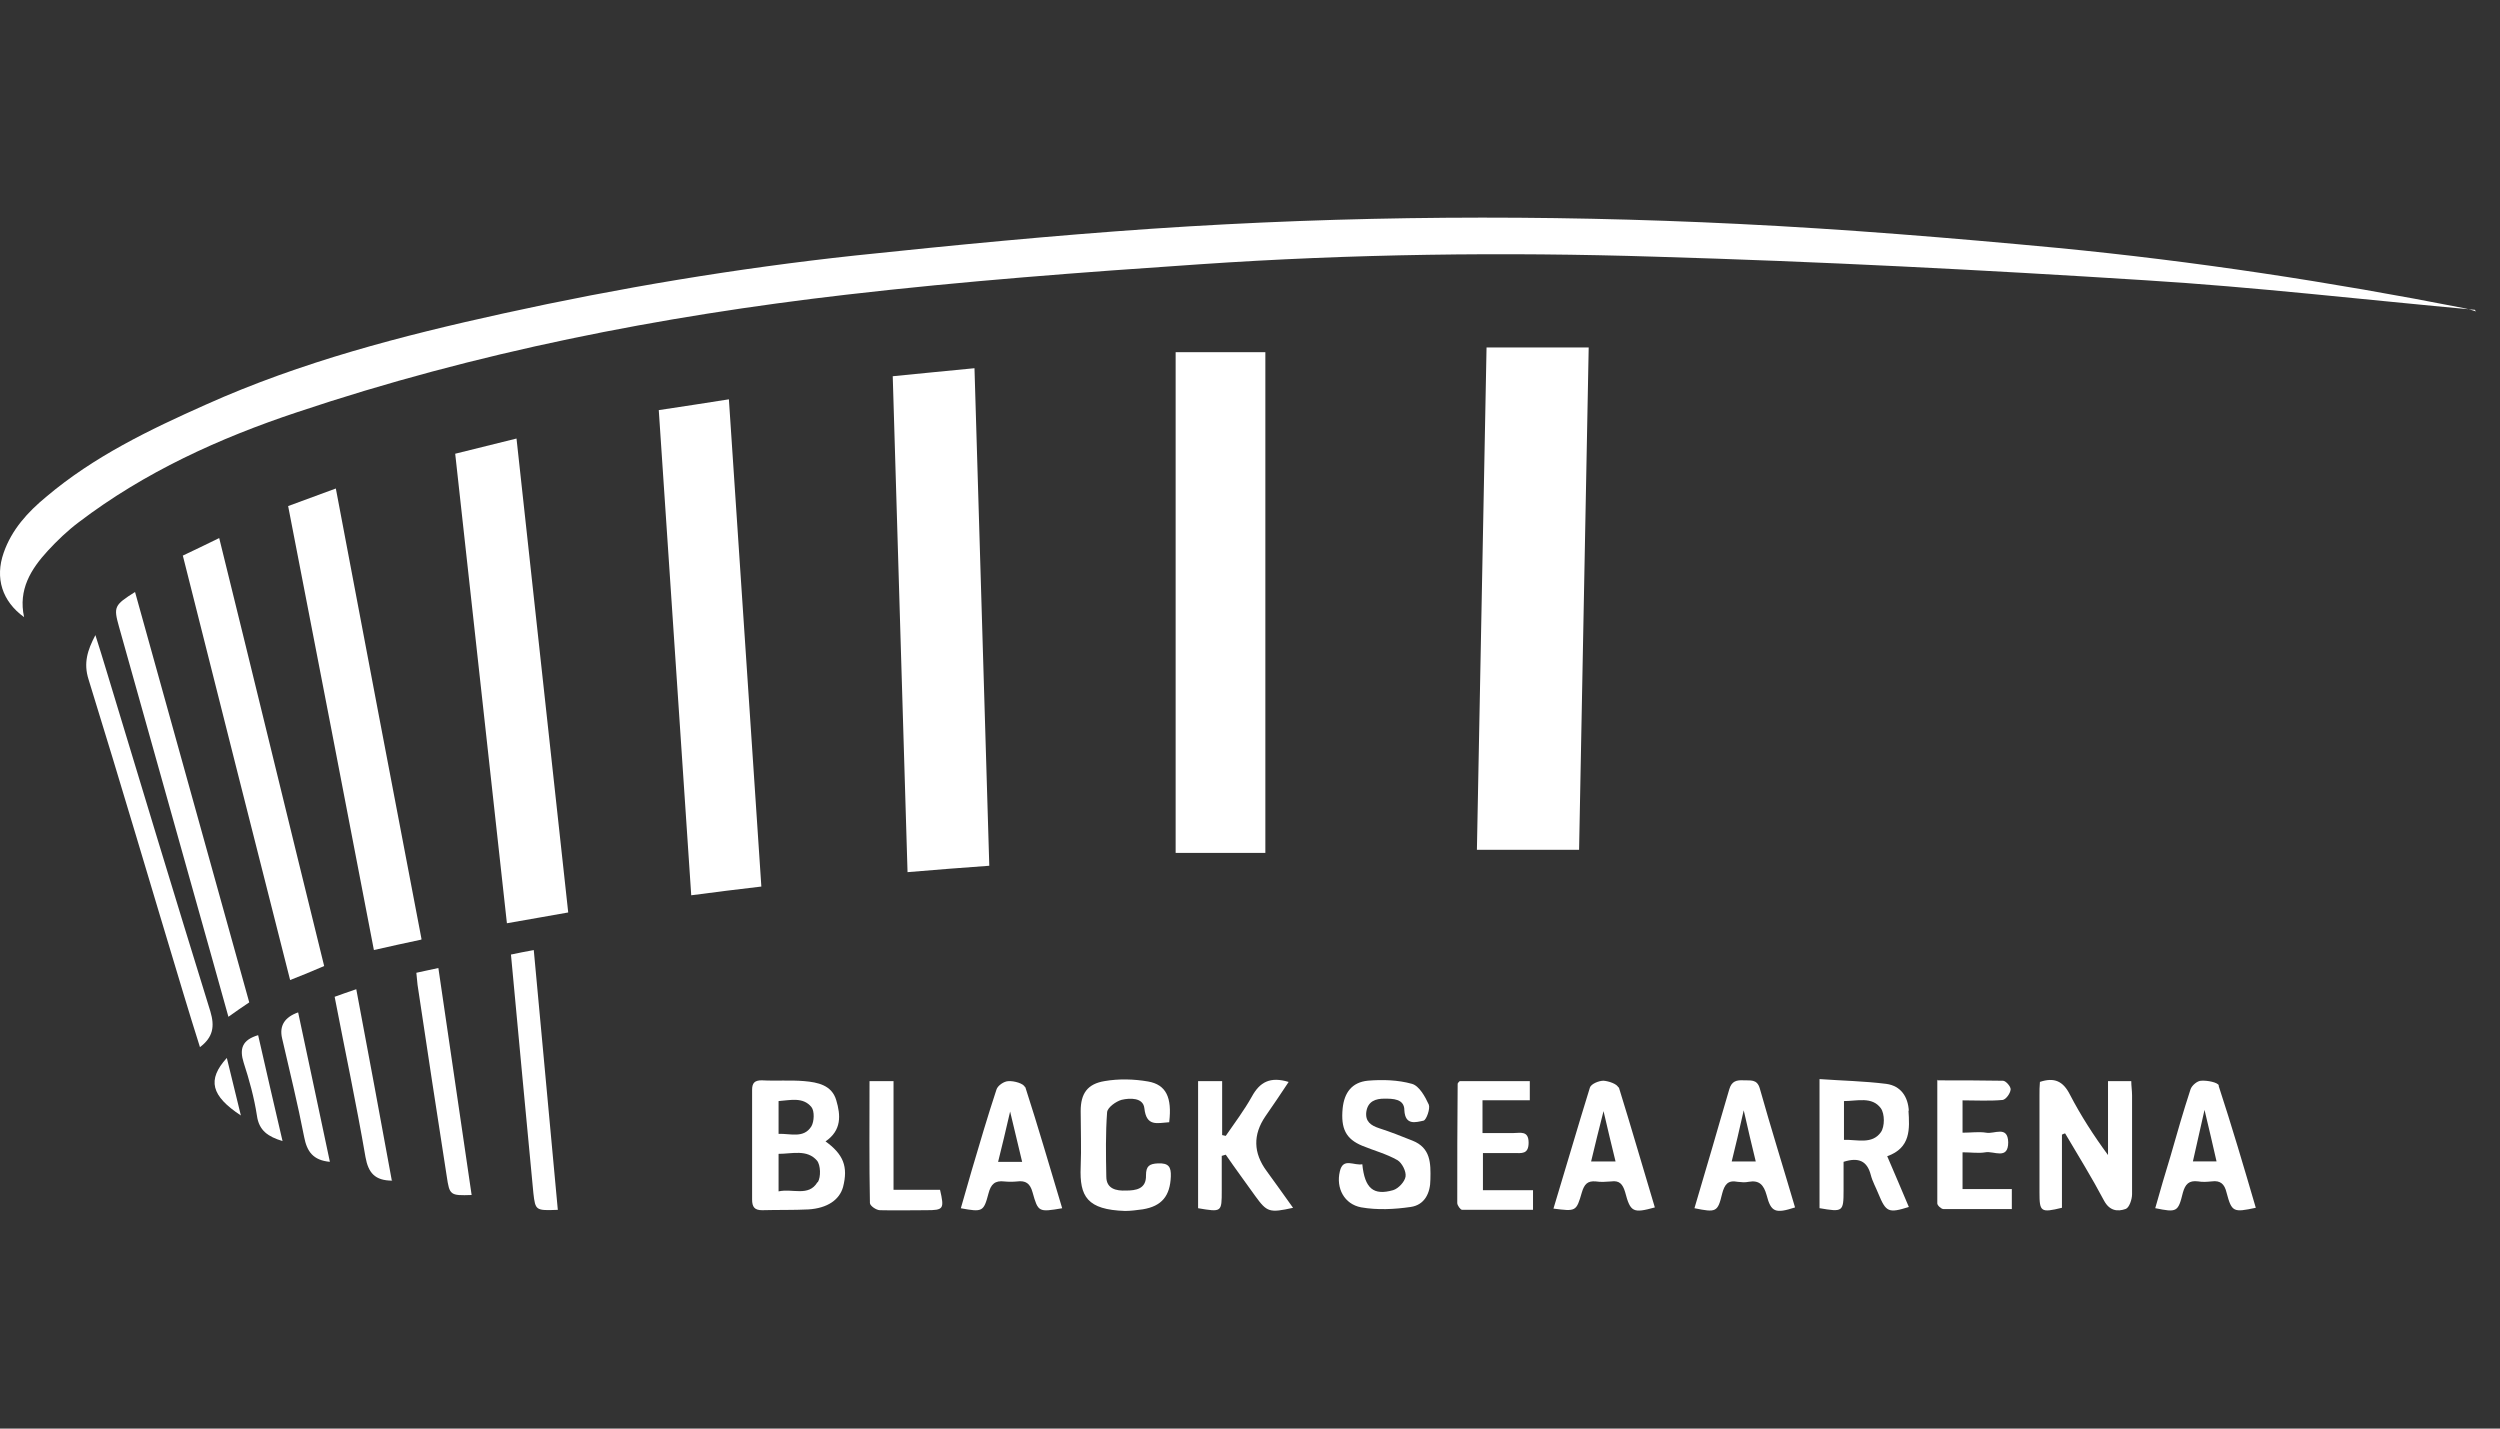 <svg xmlns="http://www.w3.org/2000/svg" width="63" height="36" viewBox="0 0 63 36" fill="none">
<rect x="0" y="0" width="63" height="36" fill="#333333" stroke="none"/>
<path d="M62.37 7.808C59.603 7.556 56.837 7.234 54.07 7.063C49.961 6.801 45.841 6.59 41.722 6.469C37.895 6.348 34.058 6.398 30.231 6.66C27.263 6.861 24.294 7.083 21.336 7.425C16.631 7.969 11.996 8.876 7.493 10.386C5.524 11.041 3.646 11.897 1.99 13.156C1.708 13.367 1.445 13.619 1.203 13.881C0.779 14.344 0.456 14.857 0.607 15.552C0.052 15.15 -0.13 14.566 0.092 13.931C0.294 13.347 0.698 12.904 1.163 12.521C2.364 11.504 3.768 10.829 5.191 10.195C7.594 9.117 10.118 8.463 12.683 7.899C15.611 7.254 18.57 6.761 21.548 6.439C24.042 6.177 26.526 5.935 29.03 5.764C33.957 5.431 38.884 5.401 43.812 5.643C46.497 5.774 49.173 5.995 51.849 6.247C55.292 6.58 58.715 7.103 62.107 7.768C62.208 7.788 62.299 7.818 62.4 7.848C62.39 7.838 62.38 7.828 62.37 7.818V7.808Z" fill="white"/>
<path d="M37.218 21.415C37.299 17.165 37.38 12.965 37.461 8.756H40.035C39.955 12.996 39.874 17.195 39.793 21.415H37.218Z" fill="white"/>
<path d="M31.887 21.493H29.626V8.875H31.887V21.493Z" fill="white"/>
<path d="M22.497 9.481C23.194 9.41 23.84 9.35 24.557 9.279C24.678 13.459 24.809 17.618 24.93 21.817C24.234 21.867 23.577 21.918 22.87 21.978C22.749 17.809 22.618 13.67 22.497 9.481Z" fill="white"/>
<path d="M19.195 22.34C18.59 22.41 18.035 22.48 17.419 22.561C17.146 18.482 16.873 14.424 16.601 10.335C17.186 10.245 17.742 10.164 18.368 10.063C18.64 14.172 18.913 18.231 19.186 22.34H19.195Z" fill="white"/>
<path d="M11.471 11.434C11.996 11.303 12.481 11.182 13.016 11.051C13.45 15.029 13.884 18.997 14.319 22.994C13.824 23.085 13.329 23.166 12.774 23.266C12.339 19.319 11.905 15.391 11.471 11.434Z" fill="white"/>
<path d="M10.613 23.679C10.189 23.77 9.816 23.85 9.422 23.941C8.705 20.205 7.988 16.499 7.261 12.753C7.645 12.612 8.028 12.471 8.463 12.31C9.18 16.106 9.896 19.873 10.623 23.669L10.613 23.679Z" fill="white"/>
<path d="M4.605 14.002C4.918 13.851 5.2 13.72 5.524 13.559C6.412 17.154 7.28 20.739 8.169 24.344C7.886 24.465 7.624 24.576 7.311 24.697C6.402 21.112 5.503 17.567 4.605 13.992V14.002Z" fill="white"/>
<path d="M3.403 14.918C4.362 18.372 5.322 21.806 6.281 25.26C6.119 25.371 5.948 25.482 5.756 25.623C5.473 24.616 5.21 23.659 4.938 22.703C4.292 20.396 3.645 18.1 2.999 15.794C2.858 15.291 2.878 15.25 3.403 14.918Z" fill="white"/>
<path d="M51.961 28.593V30.436C51.426 30.567 51.395 30.537 51.395 30.053C51.395 29.238 51.395 28.422 51.395 27.596C51.395 27.485 51.395 27.375 51.406 27.264C51.769 27.143 51.991 27.244 52.163 27.586C52.435 28.11 52.758 28.613 53.122 29.107V27.244H53.708C53.708 27.365 53.728 27.485 53.728 27.606C53.728 28.432 53.728 29.268 53.728 30.094C53.728 30.225 53.657 30.436 53.566 30.466C53.364 30.537 53.162 30.517 53.021 30.255C52.718 29.681 52.375 29.127 52.042 28.563C52.011 28.563 51.991 28.583 51.961 28.593Z" fill="white"/>
<path d="M2.404 16.005C2.505 16.327 2.596 16.609 2.676 16.881C3.545 19.751 4.413 22.621 5.302 25.491C5.413 25.864 5.372 26.136 5.039 26.388C4.898 25.934 4.756 25.491 4.625 25.048C3.827 22.41 3.05 19.761 2.232 17.123C2.101 16.71 2.202 16.388 2.404 16.005Z" fill="white"/>
<path d="M34.33 29.337C34.391 29.952 34.613 30.133 35.107 29.992C35.239 29.952 35.4 29.781 35.42 29.65C35.441 29.519 35.33 29.307 35.218 29.237C34.936 29.076 34.623 28.995 34.33 28.874C33.916 28.703 33.785 28.441 33.835 27.928C33.876 27.535 34.067 27.273 34.471 27.233C34.835 27.203 35.228 27.213 35.582 27.313C35.764 27.364 35.915 27.636 36.006 27.837C36.046 27.938 35.945 28.22 35.875 28.24C35.683 28.28 35.41 28.371 35.39 27.978C35.39 27.686 35.097 27.686 34.885 27.686C34.673 27.686 34.471 27.746 34.431 28.018C34.401 28.26 34.542 28.361 34.754 28.431C35.037 28.522 35.319 28.633 35.592 28.743C36.056 28.925 36.056 29.317 36.046 29.72C36.046 30.073 35.895 30.365 35.552 30.415C35.138 30.476 34.703 30.496 34.3 30.425C33.876 30.345 33.663 29.942 33.764 29.519C33.845 29.156 34.128 29.388 34.34 29.337H34.33Z" fill="white"/>
<path d="M30.788 29.128C30.788 29.42 30.788 29.712 30.788 30.004C30.788 30.548 30.788 30.548 30.192 30.447V27.244H30.798V28.604L30.889 28.624C31.111 28.302 31.353 27.98 31.545 27.637C31.747 27.265 32.01 27.124 32.474 27.265C32.282 27.557 32.09 27.839 31.888 28.131C31.572 28.594 31.582 29.054 31.919 29.51C32.141 29.812 32.353 30.114 32.585 30.437C31.989 30.568 31.929 30.548 31.636 30.145C31.384 29.792 31.131 29.45 30.889 29.098L30.788 29.128Z" fill="white"/>
<path d="M29.465 28.28C29.162 28.3 28.889 28.401 28.838 27.927C28.808 27.656 28.475 27.666 28.263 27.716C28.122 27.756 27.91 27.907 27.899 28.028C27.859 28.562 27.869 29.106 27.879 29.65C27.879 29.962 28.132 30.012 28.374 30.002C28.626 30.002 28.889 29.962 28.879 29.619C28.879 29.388 28.96 29.327 29.182 29.317C29.444 29.307 29.515 29.398 29.505 29.65C29.485 30.133 29.283 30.395 28.798 30.475C28.647 30.495 28.495 30.516 28.354 30.516C27.395 30.485 27.203 30.153 27.233 29.408C27.253 28.935 27.233 28.461 27.233 27.998C27.233 27.555 27.405 27.313 27.839 27.243C28.192 27.182 28.576 27.192 28.929 27.253C29.394 27.333 29.535 27.666 29.465 28.27V28.28Z" fill="white"/>
<path d="M38.632 29.983V30.487C38.036 30.487 37.44 30.487 36.844 30.487C36.804 30.487 36.723 30.376 36.723 30.316C36.723 29.319 36.723 28.322 36.733 27.315C36.733 27.294 36.754 27.274 36.784 27.244H38.551V27.727H37.359V28.553C37.622 28.553 37.874 28.553 38.137 28.553C38.309 28.553 38.521 28.483 38.521 28.795C38.521 29.097 38.339 29.057 38.157 29.057C37.905 29.057 37.652 29.057 37.37 29.057V29.993H38.632V29.983Z" fill="white"/>
<path d="M48.81 27.225C49.396 27.225 49.931 27.225 50.476 27.235C50.547 27.235 50.678 27.386 50.668 27.457C50.658 27.558 50.547 27.709 50.466 27.719C50.133 27.749 49.8 27.729 49.456 27.729V28.544C49.668 28.544 49.87 28.514 50.052 28.544C50.254 28.585 50.597 28.353 50.607 28.786C50.607 29.239 50.244 28.998 50.032 29.038C49.86 29.068 49.668 29.038 49.456 29.038V29.964H50.698V30.468C50.112 30.468 49.537 30.468 48.972 30.468C48.921 30.468 48.82 30.377 48.82 30.327C48.82 29.3 48.82 28.262 48.82 27.205L48.81 27.225Z" fill="white"/>
<path d="M12.886 24.053C13.067 24.013 13.229 23.983 13.451 23.942C13.653 26.128 13.855 28.303 14.057 30.488C13.502 30.508 13.491 30.508 13.441 30.065C13.249 28.071 13.067 26.087 12.876 24.053H12.886Z" fill="white"/>
<path d="M11.885 30.114C11.34 30.134 11.329 30.114 11.259 29.65C11.006 28.039 10.764 26.428 10.522 24.817C10.512 24.726 10.502 24.635 10.492 24.514C10.663 24.474 10.825 24.444 11.047 24.394C11.329 26.307 11.602 28.19 11.885 30.114Z" fill="white"/>
<path d="M9.887 29.752C9.442 29.752 9.281 29.55 9.21 29.157C8.978 27.808 8.695 26.479 8.433 25.119C8.604 25.059 8.766 24.998 8.978 24.928C9.281 26.549 9.584 28.15 9.876 29.762L9.887 29.752Z" fill="white"/>
<path d="M21.902 27.244H22.517V29.983H23.689C23.8 30.467 23.78 30.497 23.346 30.497C22.952 30.497 22.558 30.507 22.174 30.497C22.083 30.497 21.922 30.386 21.922 30.316C21.902 29.309 21.912 28.291 21.912 27.244H21.902Z" fill="white"/>
<path d="M8.311 29.278C7.887 29.238 7.735 29.016 7.665 28.654C7.503 27.818 7.301 27.002 7.109 26.166C7.035 25.851 7.17 25.633 7.513 25.512C7.776 26.761 8.048 28.009 8.311 29.268V29.278Z" fill="white"/>
<path d="M6.505 26.086C6.706 26.972 6.908 27.848 7.12 28.755C6.757 28.644 6.525 28.493 6.474 28.11C6.404 27.657 6.282 27.214 6.141 26.781C6.03 26.428 6.101 26.207 6.505 26.086Z" fill="white"/>
<path d="M6.07 28.11C5.323 27.617 5.211 27.214 5.716 26.66C5.838 27.164 5.949 27.617 6.07 28.11Z" fill="white"/>
<path d="M20.801 28.765C21.215 28.483 21.185 28.1 21.074 27.727C20.963 27.345 20.609 27.274 20.266 27.244C19.913 27.214 19.549 27.244 19.196 27.224C19.014 27.224 18.953 27.294 18.953 27.465C18.953 28.382 18.953 29.308 18.953 30.225C18.953 30.416 19.014 30.497 19.206 30.497C19.6 30.486 19.993 30.497 20.377 30.477C20.852 30.446 21.154 30.235 21.245 29.913C21.377 29.399 21.256 29.087 20.791 28.754L20.801 28.765ZM19.62 27.747C19.913 27.727 20.236 27.637 20.448 27.898C20.529 27.999 20.518 28.261 20.448 28.382C20.256 28.694 19.923 28.563 19.62 28.573V27.757V27.747ZM20.599 29.792C20.377 30.164 19.973 29.943 19.62 30.023V29.077C19.963 29.077 20.337 28.956 20.589 29.248C20.68 29.359 20.69 29.661 20.609 29.792H20.599Z" fill="white"/>
<path d="M48.103 27.999C48.083 27.637 47.902 27.365 47.538 27.314C46.983 27.244 46.428 27.234 45.852 27.193V30.446C46.438 30.547 46.458 30.537 46.458 30.003C46.458 29.751 46.458 29.51 46.458 29.278C46.841 29.157 47.053 29.258 47.144 29.61C47.185 29.771 47.276 29.933 47.336 30.084C47.528 30.547 47.589 30.577 48.103 30.416C47.932 30.003 47.75 29.59 47.558 29.137C48.154 28.925 48.124 28.452 48.093 27.979L48.103 27.999ZM47.397 28.533C47.175 28.845 46.801 28.714 46.468 28.724V27.747C46.801 27.747 47.175 27.626 47.397 27.928C47.498 28.07 47.498 28.392 47.397 28.533Z" fill="white"/>
<path d="M25.828 27.396C25.798 27.305 25.556 27.235 25.414 27.245C25.303 27.245 25.142 27.356 25.111 27.457C24.889 28.131 24.687 28.816 24.485 29.501C24.395 29.813 24.304 30.135 24.213 30.448C24.758 30.548 24.788 30.538 24.91 30.075C24.97 29.843 25.071 29.743 25.313 29.773C25.414 29.783 25.525 29.783 25.626 29.773C25.849 29.743 25.959 29.823 26.02 30.045C26.161 30.548 26.172 30.548 26.767 30.448C26.454 29.41 26.161 28.393 25.838 27.396H25.828ZM25.152 29.279C25.253 28.877 25.344 28.494 25.455 28.011C25.566 28.474 25.657 28.856 25.758 29.279H25.142H25.152Z" fill="white"/>
<path d="M44.346 27.426C44.276 27.184 44.104 27.234 43.942 27.224C43.761 27.214 43.639 27.244 43.579 27.446C43.438 27.939 43.286 28.433 43.145 28.936C42.993 29.44 42.852 29.943 42.7 30.447C43.246 30.558 43.286 30.548 43.397 30.084C43.458 29.853 43.538 29.732 43.791 29.782C43.882 29.792 43.973 29.802 44.063 29.782C44.336 29.732 44.447 29.863 44.518 30.115C44.629 30.548 44.74 30.588 45.235 30.427C44.942 29.43 44.629 28.433 44.346 27.426ZM43.639 29.269C43.74 28.866 43.831 28.473 43.942 27.98C44.053 28.473 44.144 28.856 44.245 29.269H43.639Z" fill="white"/>
<path d="M40.783 27.406C40.752 27.315 40.54 27.244 40.409 27.234C40.288 27.234 40.096 27.315 40.066 27.406C39.753 28.413 39.46 29.43 39.147 30.457C39.712 30.527 39.722 30.538 39.864 30.044C39.925 29.843 40.005 29.752 40.217 29.772C40.338 29.792 40.47 29.782 40.601 29.772C40.813 29.742 40.894 29.843 40.954 30.044C41.086 30.548 41.156 30.578 41.702 30.427C41.399 29.42 41.106 28.403 40.793 27.395L40.783 27.406ZM40.096 29.269C40.197 28.856 40.288 28.463 40.409 28C40.52 28.473 40.611 28.866 40.712 29.269H40.106H40.096Z" fill="white"/>
<path d="M55.917 27.355C55.887 27.274 55.625 27.224 55.473 27.234C55.372 27.234 55.231 27.355 55.2 27.455C55.019 28.009 54.857 28.573 54.696 29.137C54.564 29.57 54.433 30.013 54.312 30.446C54.857 30.557 54.888 30.547 55.009 30.053C55.069 29.842 55.16 29.741 55.392 29.771C55.503 29.792 55.625 29.782 55.736 29.771C55.958 29.741 56.059 29.842 56.109 30.053C56.24 30.547 56.281 30.557 56.846 30.436C56.543 29.399 56.24 28.372 55.907 27.355H55.917ZM55.261 29.268C55.352 28.855 55.443 28.452 55.554 27.969C55.665 28.432 55.756 28.825 55.857 29.268H55.251H55.261Z" fill="white"/>
</svg>